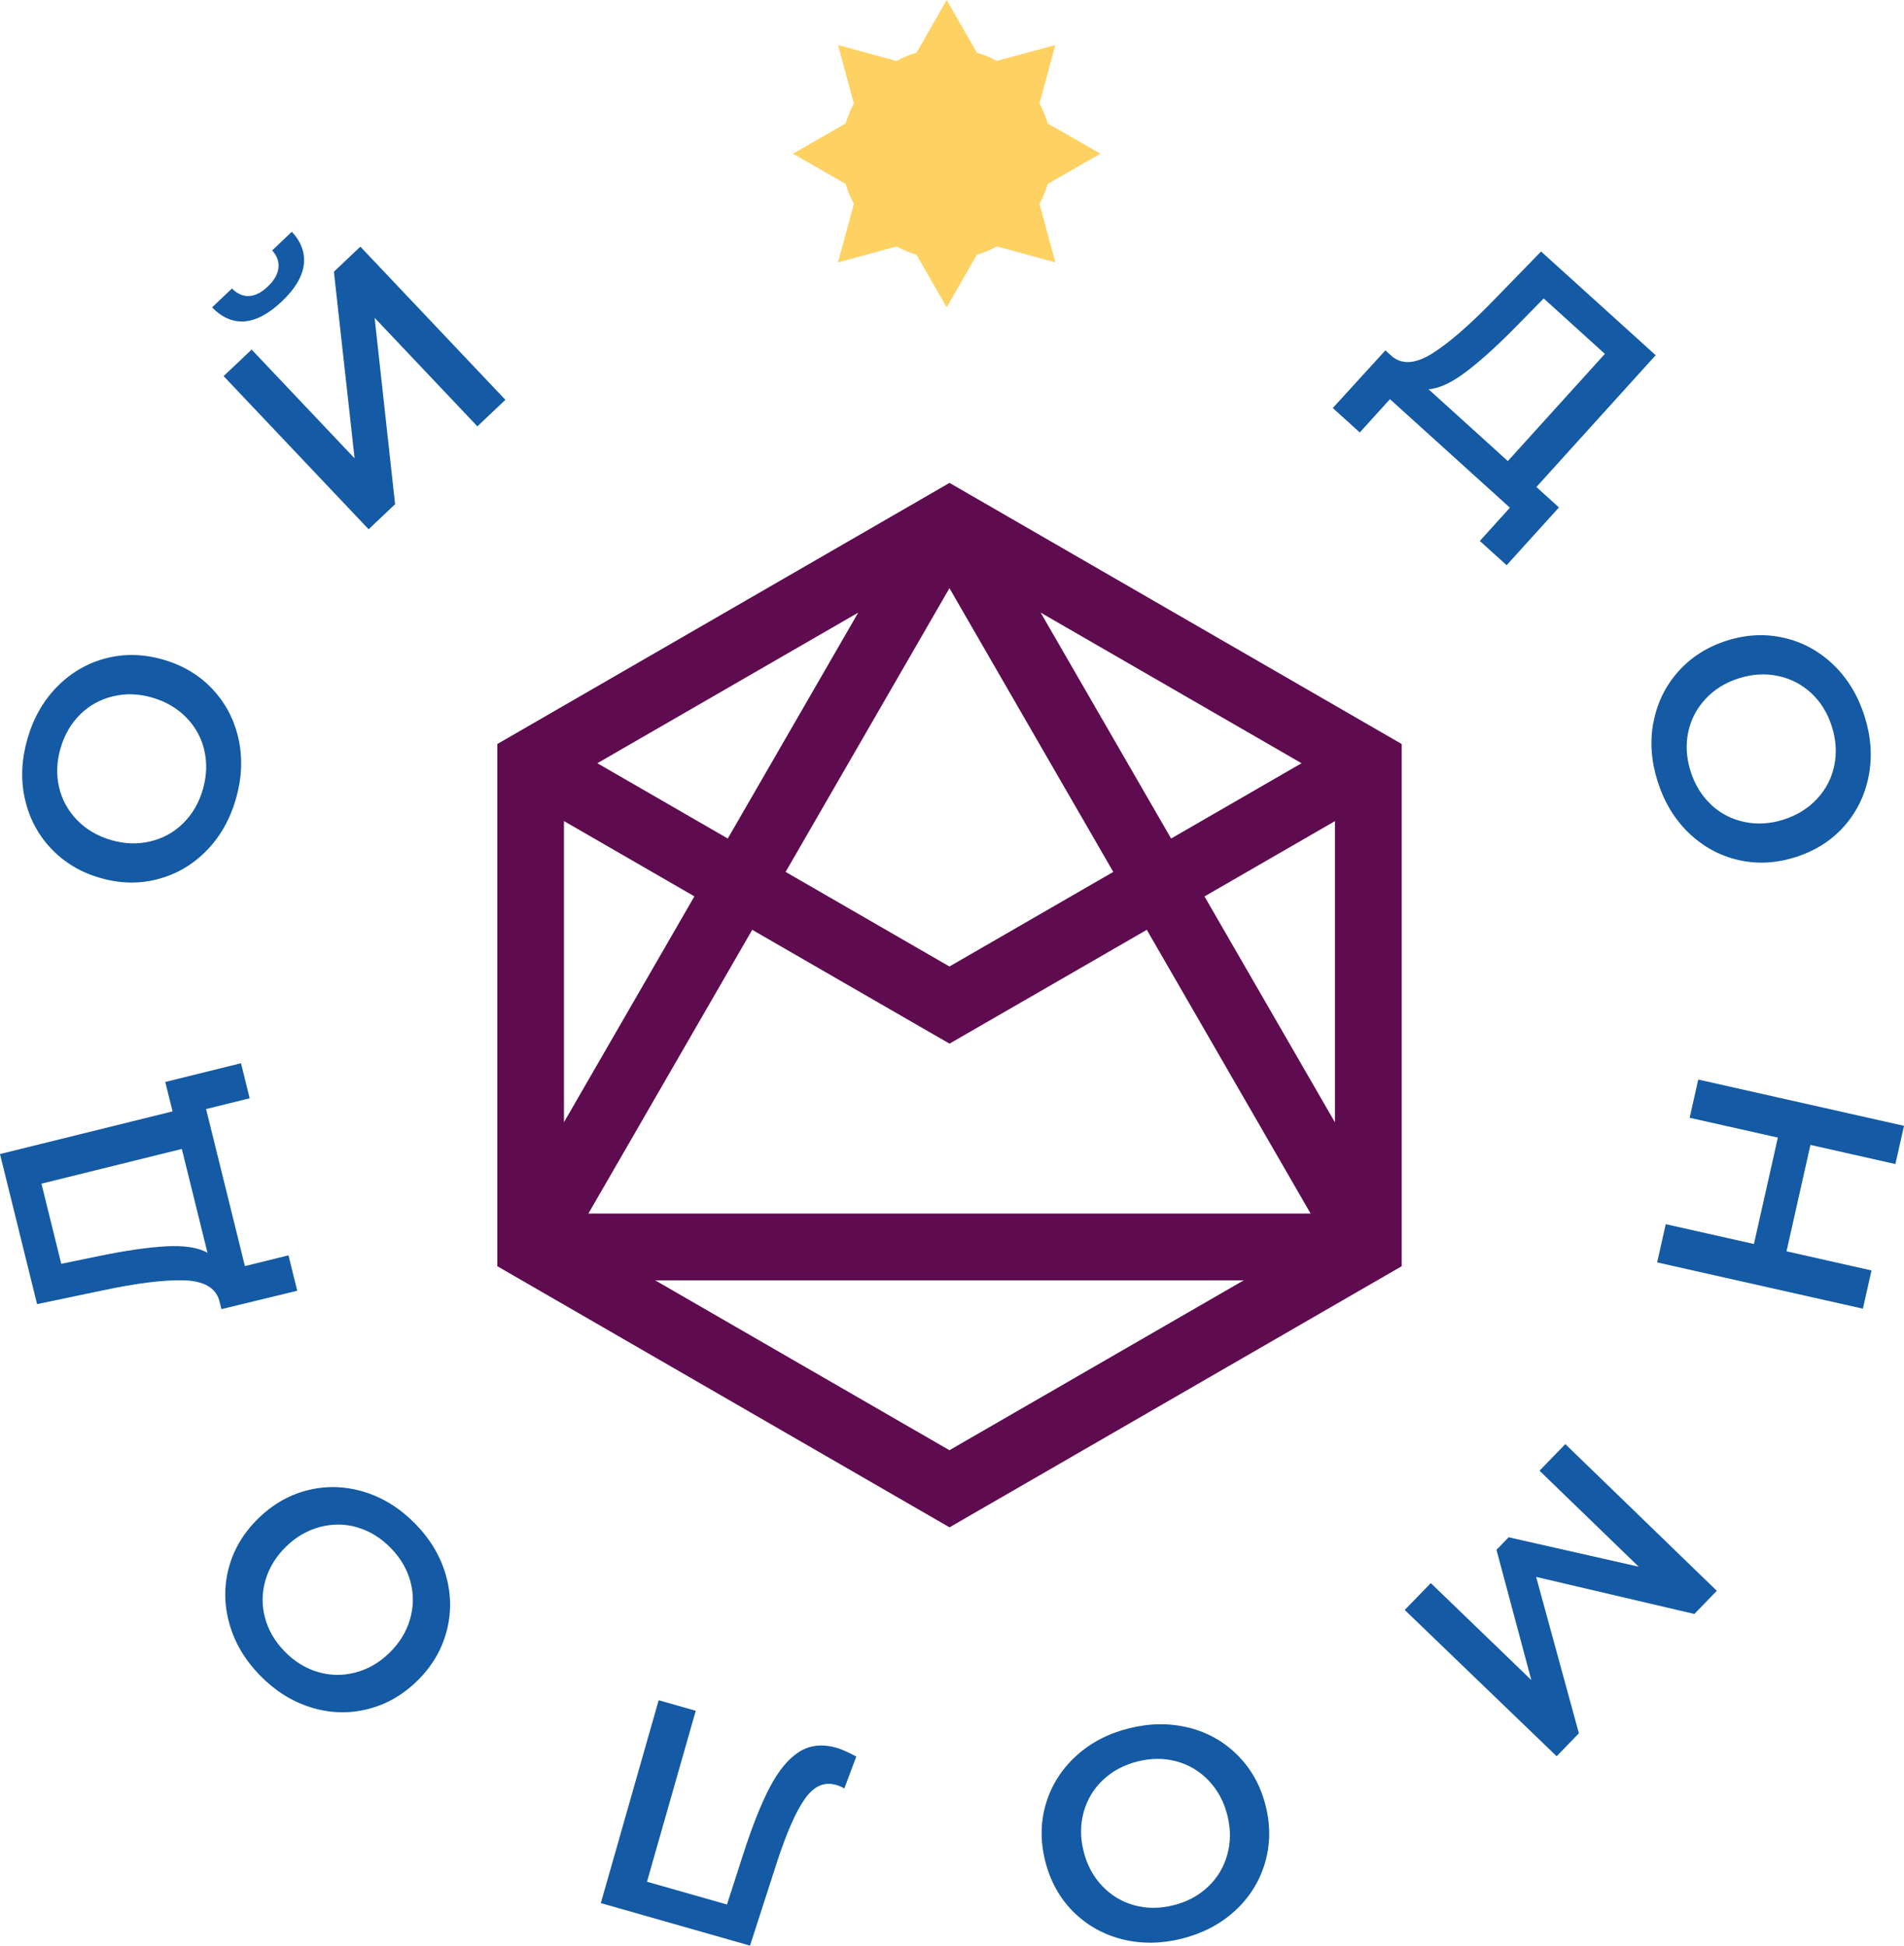 <?xml version="1.0" encoding="UTF-8"?> <svg xmlns="http://www.w3.org/2000/svg" id="_Слой_2" data-name="Слой 2" viewBox="0 0 283.46 289.65"><defs><style> .cls-1 { fill: #fdd263; } .cls-2 { fill: #145aa4; } .cls-3 { fill: #5e0b4f; } </style></defs><g id="_Слой_1-2" data-name="Слой 1"><g><g><path class="cls-3" d="m206.2,189.93l2.48-1.43v-77.74l-64.84-37.44s0,0,0,0l-2.48-1.43-2.48,1.43s0,0,0,0l-64.84,37.44v77.74l2.48,1.43s0,0,0,0l64.84,37.44,64.84-37.44s0,0,0,0Zm-12.43-76.31l-19.42,11.21-19.42-33.63,38.84,22.42Zm-52.42-26.06l24.39,42.24-24.39,14.08-24.39-14.08,24.39-42.24Zm-13.58,3.64l-19.42,33.63-19.42-11.21,38.84-22.42Zm-43.81,31.03l19.42,11.21-19.42,33.63v-44.84Zm57.39,93.66l-43.81-25.29h87.62l-43.81,25.29Zm-53.75-35.23l24.39-42.24,13.15,7.59,13.73,7.92,2.49,1.43,2.49-1.43h0l13.73-7.92,13.15-7.59,24.39,42.24h-107.5Zm111.14-13.58l-19.42-33.63,19.42-11.21v44.84Z"></path><g><path class="cls-2" d="m232.1,75.53l-7.8,8.61-3.99-3.61,4.48-4.95-17.86-16.16-4.49,4.96-4.02-3.64,7.83-8.58,1,.9c1.52,1.26,3.53,1.1,6.01-.46,2.48-1.56,5.56-4.24,9.22-8.02l6.95-7.14,17.06,15.44-17.76,19.62,3.36,3.04Zm-13.73-20.26c-2.19,1.67-4.09,2.56-5.69,2.68l11.8,10.69,14.45-15.96-9.11-8.25-3.9,3.97c-2.84,2.91-5.36,5.2-7.55,6.87Z"></path><path class="cls-2" d="m246.17,107.49c.55-2.87,1.78-5.38,3.68-7.52,1.91-2.14,4.32-3.67,7.22-4.6,2.91-.92,5.76-1.06,8.55-.41,2.8.65,5.24,1.99,7.35,4.02,2.1,2.03,3.64,4.57,4.61,7.62.97,3.05,1.18,6.01.63,8.88-.55,2.87-1.77,5.38-3.66,7.52-1.89,2.14-4.31,3.67-7.24,4.6-2.94.93-5.8,1.07-8.58.41-2.78-.65-5.22-2-7.33-4.03-2.1-2.03-3.64-4.57-4.61-7.62-.97-3.05-1.18-6.01-.63-8.88Zm8.56,12.3c1.41,1.31,3.06,2.17,4.96,2.57,1.9.4,3.85.29,5.84-.35,1.99-.63,3.65-1.66,4.98-3.08,1.32-1.42,2.18-3.08,2.57-4.96.39-1.88.27-3.82-.36-5.81-.63-2-1.65-3.65-3.05-4.96-1.41-1.31-3.06-2.17-4.96-2.57-1.9-.4-3.85-.29-5.84.35-2,.63-3.66,1.66-4.97,3.08-1.32,1.42-2.18,3.08-2.57,4.96-.39,1.88-.27,3.82.36,5.81.63,1.99,1.65,3.65,3.06,4.96Z"></path><path class="cls-2" d="m277.34,194.82l-30.63-6.89,1.28-5.69,13.13,2.95,3.56-15.84-13.13-2.95,1.28-5.69,30.63,6.89-1.28,5.69-12.65-2.85-3.56,15.84,12.65,2.85-1.28,5.69Z"></path><path class="cls-2" d="m213,235.66l14.98,14.45-5.19-19.39,1.81-1.87,19.36,4.38-14.76-14.29,3.84-3.96,22.55,21.84-3.34,3.45-23.56-5.52,6.37,23.28-3.31,3.42-22.62-21.78,3.87-3.99Z"></path><path class="cls-2" d="m177.03,257.2c2.83.73,5.26,2.11,7.27,4.15,2.02,2.04,3.4,4.54,4.13,7.5.74,2.96.69,5.82-.13,8.56s-2.32,5.11-4.48,7.08c-2.16,1.97-4.79,3.34-7.9,4.12-3.11.77-6.07.79-8.91.07-2.83-.73-5.25-2.11-7.27-4.13-2.01-2.03-3.39-4.53-4.14-7.52-.74-2.99-.7-5.85.13-8.58.83-2.73,2.33-5.08,4.49-7.06,2.16-1.97,4.79-3.34,7.9-4.11,3.1-.77,6.07-.79,8.9-.07Zm-12.81,7.76c-1.4,1.32-2.36,2.91-2.88,4.78-.52,1.87-.53,3.82-.02,5.85.5,2.03,1.43,3.75,2.76,5.16,1.34,1.41,2.93,2.37,4.78,2.88,1.85.51,3.79.51,5.83,0,2.03-.5,3.74-1.42,5.14-2.74,1.4-1.32,2.36-2.91,2.88-4.78.52-1.87.53-3.82.02-5.85-.5-2.03-1.43-3.75-2.76-5.16-1.34-1.41-2.93-2.37-4.78-2.88-1.85-.51-3.79-.51-5.82,0-2.03.51-3.75,1.42-5.14,2.74Z"></path><path class="cls-2" d="m89.45,283.31l8.61-30.2,5.52,1.57-7.26,25.45,11.91,3.39,2.41-7.47c1.35-4.19,2.67-7.52,3.97-9.99,1.3-2.48,2.74-4.22,4.34-5.25,1.6-1.02,3.46-1.23,5.59-.62.75.21,1.73.65,2.94,1.3l-1.78,4.76c-.34-.22-.75-.4-1.25-.54-1.75-.5-3.29.19-4.62,2.07s-2.72,5.03-4.17,9.47l-4,12.39-22.22-6.33Z"></path><path class="cls-2" d="m66.4,234.57c.79,2.81.81,5.61.06,8.38-.75,2.77-2.22,5.21-4.41,7.34-2.19,2.12-4.68,3.52-7.47,4.18-2.79.67-5.58.56-8.37-.32-2.79-.88-5.3-2.47-7.53-4.76-2.23-2.3-3.74-4.85-4.53-7.67-.79-2.81-.82-5.6-.08-8.36.74-2.76,2.22-5.21,4.43-7.36,2.21-2.14,4.71-3.54,7.49-4.2,2.78-.66,5.57-.54,8.35.33,2.79.88,5.3,2.47,7.53,4.76s3.74,4.85,4.53,7.67Zm-13.15-7.18c-1.84-.55-3.7-.57-5.58-.08-1.88.49-3.57,1.46-5.07,2.92-1.5,1.46-2.53,3.12-3.07,4.98-.55,1.86-.58,3.72-.09,5.58.49,1.86,1.46,3.54,2.92,5.04,1.46,1.5,3.11,2.53,4.95,3.07,1.84.55,3.7.58,5.58.09,1.88-.49,3.57-1.46,5.07-2.92,1.5-1.46,2.53-3.12,3.07-4.98.55-1.86.58-3.72.09-5.58-.49-1.86-1.46-3.54-2.92-5.04-1.46-1.5-3.11-2.53-4.95-3.07Z"></path><path class="cls-2" d="m24.6,161.07l11.28-2.79,1.29,5.22-6.49,1.6,5.78,23.38,6.49-1.6,1.3,5.27-11.29,2.74-.32-1.31c-.56-1.89-2.31-2.89-5.24-2.98-2.93-.09-6.98.41-12.13,1.5l-9.75,2.04-5.52-22.34,25.69-6.35-1.09-4.4Zm.07,24.47c2.75-.15,4.82.16,6.22.96l-3.82-15.46-20.9,5.17,2.95,11.93,5.45-1.12c3.99-.83,7.35-1.32,10.1-1.48Z"></path><path class="cls-2" d="m30.68,126.7c-2.06,2.08-4.47,3.48-7.25,4.19-2.78.72-5.63.65-8.56-.21-2.93-.85-5.37-2.33-7.33-4.43-1.96-2.1-3.24-4.58-3.86-7.43s-.47-5.82.42-8.89c.9-3.07,2.37-5.65,4.43-7.73,2.06-2.08,4.47-3.48,7.23-4.2,2.76-.72,5.63-.65,8.58.21,2.96.86,5.41,2.34,7.35,4.44,1.94,2.09,3.22,4.57,3.84,7.43.61,2.86.47,5.82-.42,8.89-.89,3.07-2.37,5.65-4.43,7.73Zm-.25-14.98c-.44-1.87-1.33-3.5-2.68-4.89-1.35-1.39-3.04-2.38-5.05-2.97-2.01-.59-3.96-.66-5.85-.21-1.89.45-3.52,1.34-4.89,2.68-1.37,1.34-2.35,3.02-2.94,5.03-.59,2.01-.66,3.95-.23,5.82.43,1.87,1.33,3.5,2.68,4.9,1.35,1.39,3.04,2.38,5.04,2.97,2.01.59,3.96.66,5.85.21,1.89-.44,3.52-1.34,4.89-2.68,1.37-1.34,2.35-3.02,2.94-5.03.59-2.01.66-3.95.23-5.82Z"></path><path class="cls-2" d="m36.42,47.84c-1.75.13-3.36-.56-4.85-2.08l2.96-2.81c.78.78,1.63,1.16,2.54,1.12.91-.04,1.84-.51,2.8-1.42.93-.88,1.46-1.79,1.58-2.73.12-.94-.19-1.82-.93-2.64l2.93-2.78c1.42,1.54,2.01,3.2,1.77,4.97-.24,1.77-1.33,3.57-3.26,5.4-1.95,1.85-3.81,2.84-5.55,2.97Zm-3.13,8.15l4.17-3.95,15.33,16.19-3.08-27.78,3.94-3.73,21.59,22.8-4.17,3.95-15.3-16.16,3.05,27.75-3.94,3.73-21.59-22.8Z"></path></g></g><path class="cls-1" d="m154.75,30.36c.52-.95.93-1.96,1.25-3.01v.02l7.83-4.49-7.83-4.49v.02c-.31-1.05-.73-2.06-1.25-3.01h.01s2.36-8.7,2.36-8.7l-8.71,2.36h.01c-.95-.5-1.96-.92-3.01-1.23h.02l-4.49-7.83-4.49,7.83h.02c-1.05.31-2.06.73-3.01,1.25h.01s-8.71-2.38-8.71-2.38l2.36,8.71h.01c-.52.94-.93,1.95-1.25,3v-.02l-7.83,4.49,7.83,4.49v-.02c.31,1.05.73,2.06,1.25,3.01h-.01s-2.36,8.7-2.36,8.7l8.71-2.36h-.01c.95.5,1.96.92,3.01,1.23h-.02l4.49,7.83,4.49-7.83h-.02c1.05-.31,2.06-.73,3.01-1.25h-.01s8.71,2.38,8.71,2.38l-2.36-8.71h-.01Z"></path></g></g></svg> 